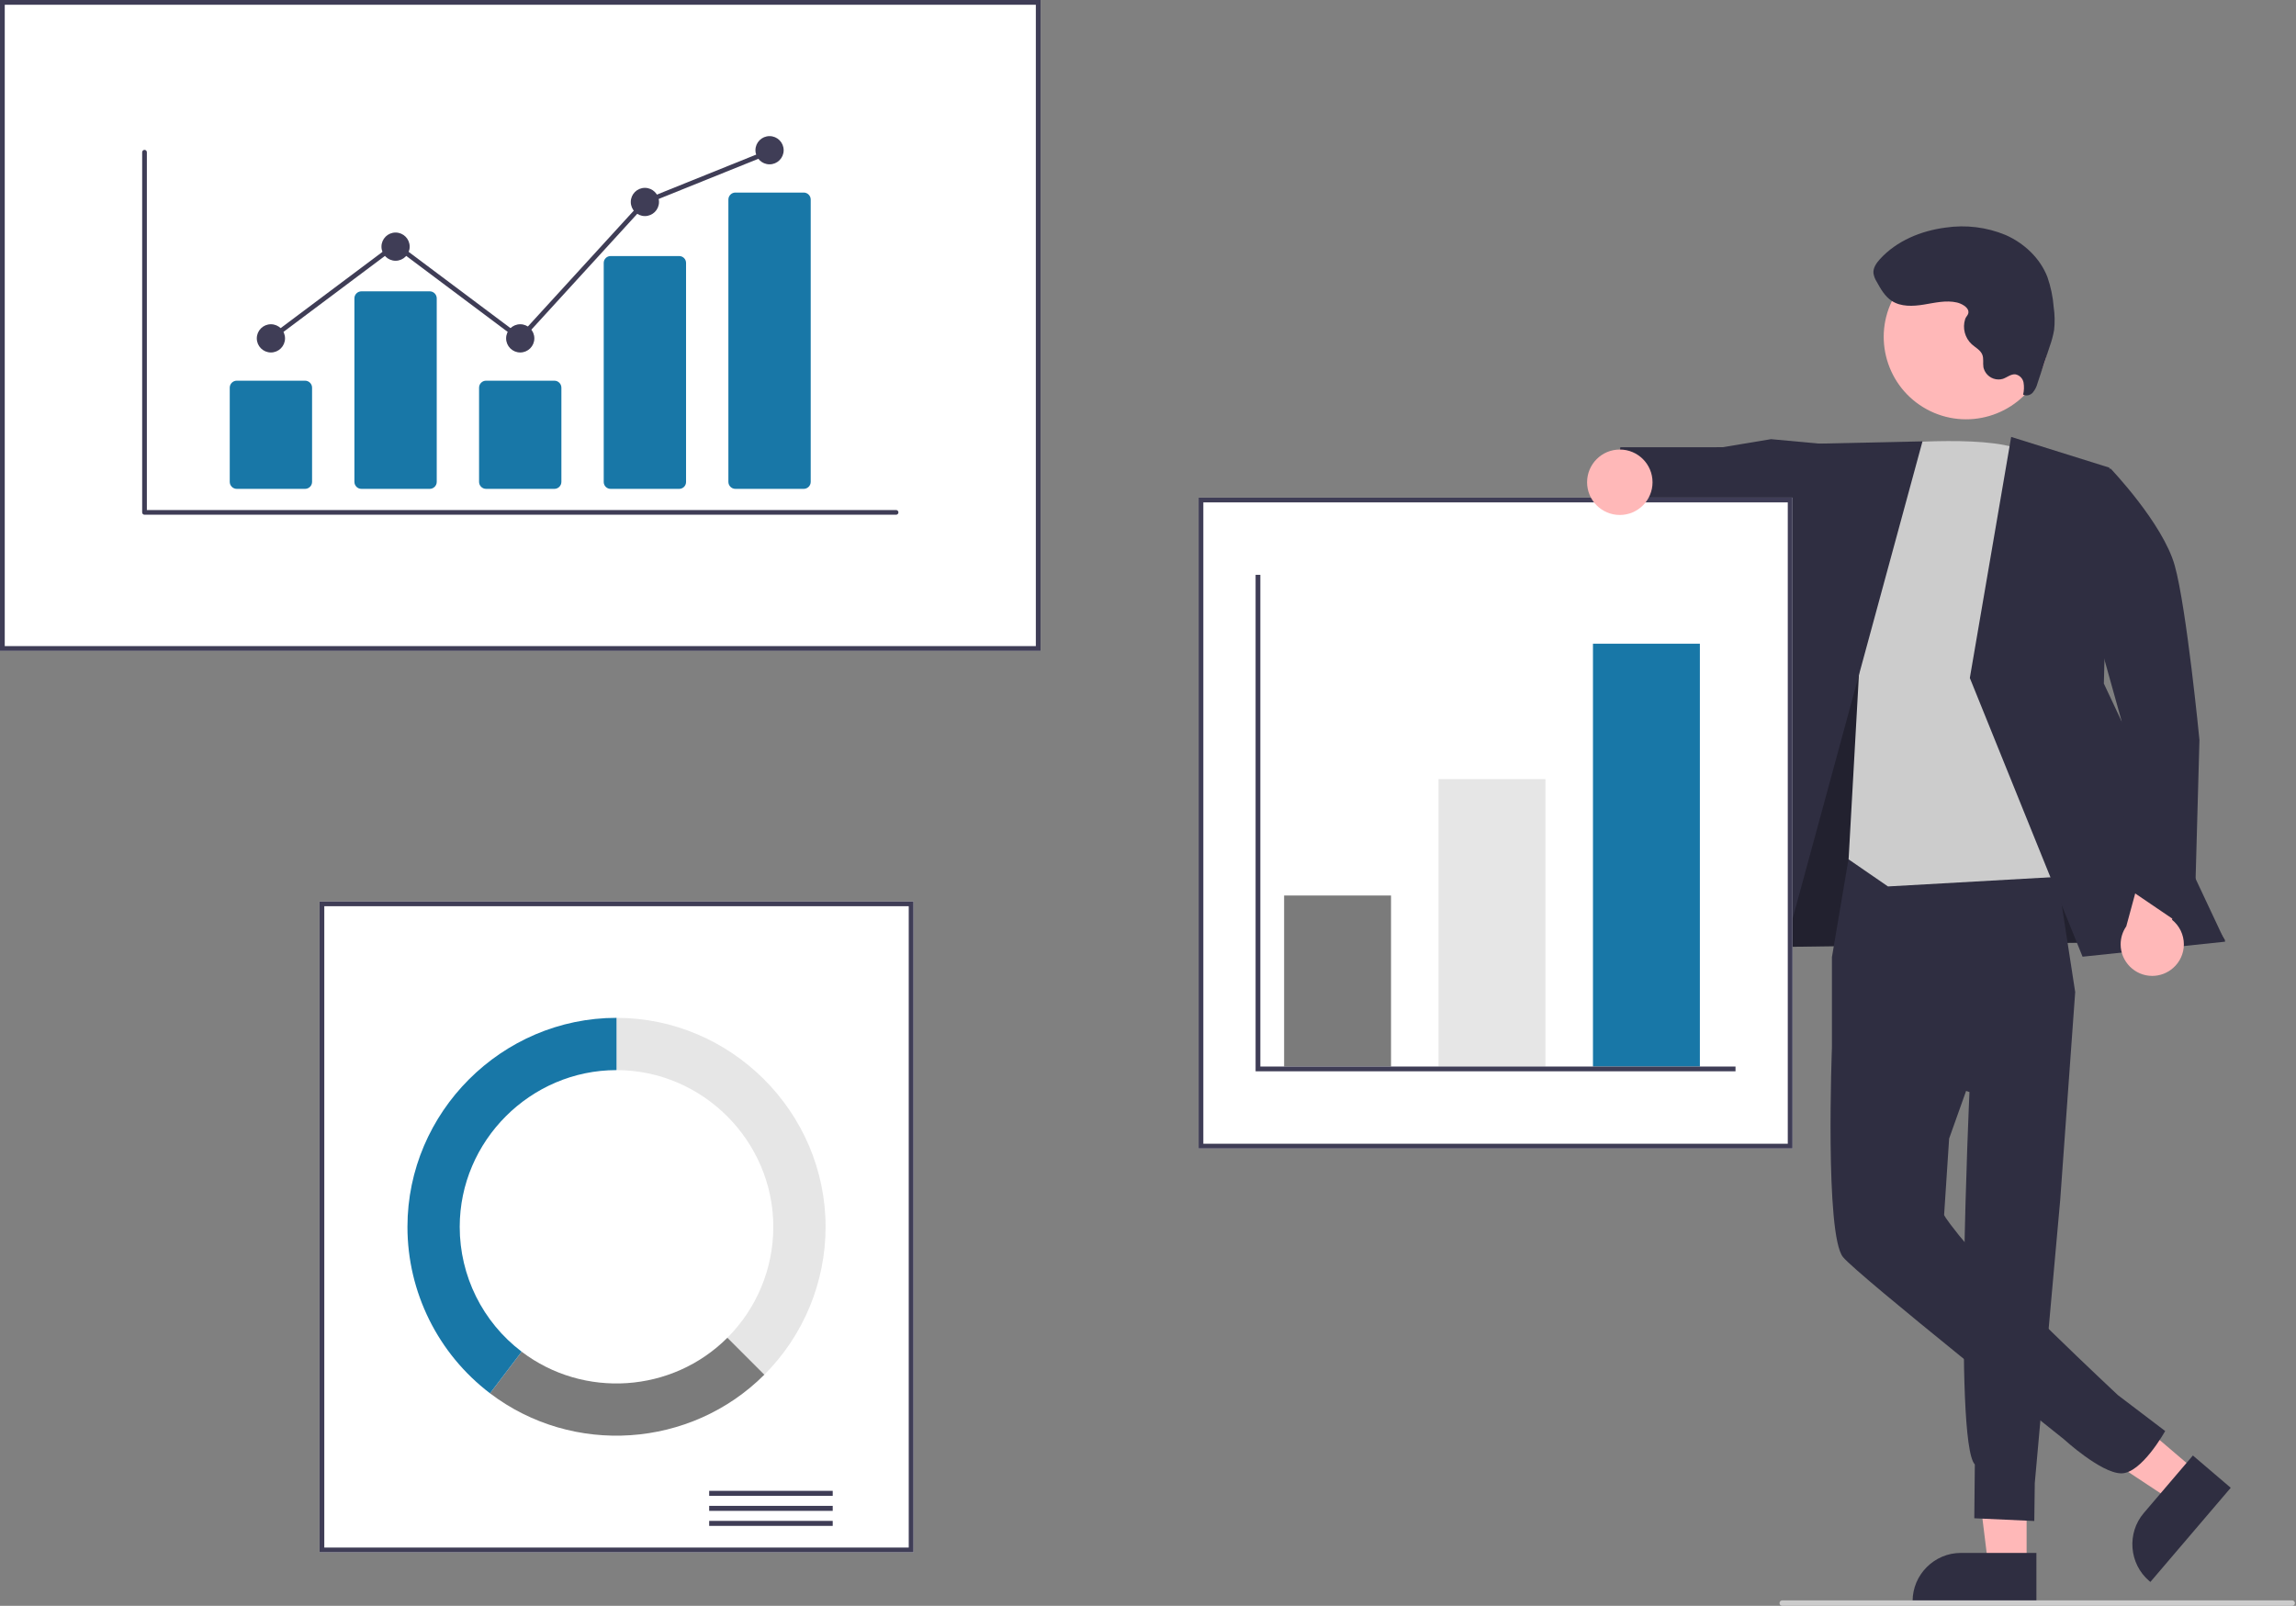 <svg xmlns="http://www.w3.org/2000/svg" xmlns:xlink="http://www.w3.org/1999/xlink" xmlns:serif="http://www.serif.com/" width="100%" height="100%" viewBox="0 0 842 589" version="1.1" xml:space="preserve" style="fill-rule:evenodd;clip-rule:evenodd;stroke-linejoin:round;stroke-miterlimit:2;"><rect x="0" y="0" width="842" height="589" fill="#808080" stroke="none"/><path d="M743.208,574.193l-14.08,-0.001l-6.698,-54.307l20.78,0.001l-0.002,54.307Z" style="fill:#ffb8b8;fill-rule:nonzero;"></path><path d="M746.798,587.841l-45.398,-0.002l-0,-0.574c0,-9.693 7.977,-17.67 17.67,-17.67l27.729,0.001l-0.001,18.245Z" style="fill:#2f2e41;fill-rule:nonzero;"></path><path d="M805.349,539.578l-9.139,10.711l-45.66,-30.156l13.489,-15.807l41.31,35.252Z" style="fill:#ffb8b8;fill-rule:nonzero;"></path><path d="M818.062,545.706l-29.469,34.534l-0.437,-0.373c-7.373,-6.292 -8.263,-17.537 -1.972,-24.911l0.001,-0.001l17.999,-21.093l13.878,11.844Z" style="fill:#2f2e41;fill-rule:nonzero;"></path><path d="M643.236,307.117l-4.383,40.42l177.171,-2.527l-77.265,-125.896l-63.086,-2.266l-32.437,90.269Z" style="fill:#2f2e41;fill-rule:nonzero;"></path><path d="M643.236,307.117l-4.383,40.42l177.171,-2.527l-77.265,-125.896l-63.086,-2.266l-32.437,90.269Z" style="fill-opacity:0.28;fill-rule:nonzero;"></path><path d="M678.075,314.056l-6.255,36.984l0,33.058l50.43,16.462c0,-0 -5.904,128.404 1.967,136.582l-0.193,19.743l22,1l0.179,-13.894l9.327,-103.856l5.494,-76.25l-8.907,-57.811l-74.042,7.982Z" style="fill:#2f2e41;fill-rule:nonzero;"></path><path d="M717.145,345.892l-45.325,38.206c0,0 -2.653,68.932 4.084,77.016c5.786,6.943 81.038,66.832 81.038,66.832c-0,-0 13.374,12.268 20.869,12.463c7.495,0.196 16.213,-15.524 16.213,-15.524l-17.359,-13.189c0,0 -44.969,-41.976 -58.321,-58.666c-5.389,-6.736 -5.389,-7.41 -5.389,-7.41l1.84,-28.014l18.525,-51.992l-16.175,-19.722Z" style="fill:#2f2e41;fill-rule:nonzero;"></path><path d="M669.024,162.885l-19.542,-1.806l-17.726,2.954l-37.534,0.012l-3.198,27.204l34.253,7.665l8.347,-4.091l34.795,13.257l0.605,-45.195Z" style="fill:#2f2e41;fill-rule:nonzero;"></path><path d="M692.364,162.8c0,-0 41.474,-3.886 50.905,3.524c9.431,7.41 29.641,154.266 29.641,154.266l-80.546,4.546l-14.439,-9.935l4.099,-73.316l10.34,-79.085Z" style="fill:#ccc;fill-rule:nonzero;"></path><path d="M705.024,161.885l-45.749,1.004l-42.653,192.731l33.683,7.411l54.719,-201.146Z" style="fill:#2f2e41;fill-rule:nonzero;"></path><path d="M737.546,160.256l36.037,11.279l-2.047,79.187l44.488,94.674l-52.299,5.509l-41.339,-102.23l15.16,-88.419Z" style="fill:#2f2e41;fill-rule:nonzero;"></path><path d="M796.971,355.013c2.481,-2.185 3.905,-5.336 3.905,-8.642c0,-3.505 -1.6,-6.824 -4.341,-9.007l7.249,-25.292l-14.295,-8.154l-9.736,35.86c-1.343,1.937 -2.063,4.239 -2.063,6.596c0,6.35 5.226,11.575 11.576,11.575c2.841,0 5.585,-1.045 7.705,-2.936l-0,-0Z" style="fill:#ffb8b8;fill-rule:nonzero;"></path><path d="M752.7,173.734l21.324,-1.849c-0,-0 19.143,20.021 23.498,35.524c4.355,15.502 9.07,64.005 9.07,64.005l-1.967,70.955l-24.925,-16.926l-1.671,-61.031l-25.329,-90.678Z" style="fill:#2f2e41;fill-rule:nonzero;"></path><path d="M694.512,109.073c8.001,-14.638 26.382,-20.026 41.02,-12.024c14.639,8.002 20.026,26.383 12.024,41.021c-8.001,14.638 -26.382,20.026 -41.021,12.024c-14.638,-8.002 -20.025,-26.382 -12.023,-41.021Z" style="fill:#ffb8b8;"></path><path d="M717.664,110.953c-3.966,-0.917 -8.083,0.099 -12.1,0.757c-4.016,0.659 -8.443,0.876 -11.841,-1.366c-2.509,-1.655 -4.052,-4.393 -5.5,-7.027c-0.605,-0.94 -1.008,-1.996 -1.184,-3.1c-0.17,-1.948 1.069,-3.726 2.385,-5.172c6.112,-6.718 15.044,-10.396 24.051,-11.564c7.427,-1.107 15.018,-0.18 21.961,2.682c6.837,2.999 12.715,8.491 15.403,15.456c1.238,3.565 2.012,7.275 2.301,11.038c0.406,2.769 0.458,5.577 0.155,8.359c-0.362,2.062 -0.904,4.089 -1.62,6.056l-4.453,13.446c-0.32,1.271 -0.918,2.455 -1.751,3.466c-0.876,1.015 -2.327,1.333 -3.547,0.777c0.356,-1.46 0.41,-2.978 0.159,-4.46c-0.284,-1.508 -1.464,-2.698 -2.97,-2.995c-1.641,-0.174 -3.043,1.098 -4.6,1.646c-0.522,0.155 -1.064,0.233 -1.608,0.233c-2.499,0 -4.716,-1.655 -5.427,-4.051c-0.042,-0.143 -0.079,-0.288 -0.11,-0.435c-0.246,-1.537 0.167,-3.183 -0.416,-4.627c-0.683,-1.691 -2.493,-2.577 -3.853,-3.793c-2.529,-2.334 -3.481,-5.938 -2.433,-9.216c0.364,-1.119 1.392,-1.628 1.186,-2.914c-0.27,-1.686 -2.756,-2.865 -4.188,-3.196Z" style="fill:#2f2e41;fill-rule:nonzero;"></path><rect x="0" y="0" width="381.612" height="238.725" style="fill:#fff;fill-rule:nonzero;"></rect><path d="M381.612,238.725l-381.612,0l0,-238.725l381.612,0l-0,238.725Zm-379.869,-1.742l378.126,-0l0,-235.24l-378.126,-0l-0,235.24Z" style="fill:#3f3d56;fill-rule:nonzero;"></path><rect x="117.184" y="330.643" width="217.815" height="238.725" style="fill:#fff;fill-rule:nonzero;"></rect><path d="M334.999,569.369l-217.815,-0l0,-238.726l217.815,0l0,238.726Zm-216.072,-1.743l214.33,0l-0,-235.24l-214.33,0l-0,235.24Z" style="fill:#3f3d56;fill-rule:nonzero;"></path><rect x="260.071" y="546.822" width="45.306" height="1.837" style="fill:#3f3d56;"></rect><rect x="260.071" y="552.332" width="45.306" height="1.837" style="fill:#3f3d56;"></rect><rect x="260.071" y="557.842" width="45.306" height="1.837" style="fill:#3f3d56;"></rect><path d="M226.092,373.335l-0,19.168c31.545,-0 57.503,25.958 57.503,57.503c0,15.245 -6.062,29.881 -16.842,40.661l13.553,13.553c14.373,-14.373 22.457,-33.888 22.457,-54.214c-0,-42.061 -34.611,-76.671 -76.671,-76.671Z" style="fill:#e6e6e6;fill-rule:nonzero;"></path><path d="M280.306,504.22l-13.553,-13.553c-20.238,20.242 -52.666,22.441 -75.451,5.115l-11.602,15.266c30.385,23.093 73.62,20.159 100.606,-6.828Z" style="fill:#7b7b7b;fill-rule:nonzero;"></path><path d="M168.589,450.006c-0,-0 -0,-0 -0,-0c-0,-31.545 25.958,-57.503 57.503,-57.503c-0,-0 -0,-0 -0,-0l-0,-19.168c-0,-0 -0.001,-0 -0.001,-0c-42.06,-0 -76.67,34.61 -76.67,76.67c0,23.944 11.216,46.555 30.279,61.043l11.602,-15.266c-14.31,-10.853 -22.726,-27.816 -22.713,-45.776Z" style="fill:#1877a7;fill-rule:nonzero;"></path><rect x="439.551" y="182.529" width="217.815" height="238.726" style="fill:#fff;fill-rule:nonzero;"></rect><path d="M657.365,421.255l-217.814,-0l-0,-238.726l217.814,-0l0,238.726Zm-216.072,-1.743l214.33,-0l-0,-235.241l-214.33,0l0,235.241Z" style="fill:#3f3d56;fill-rule:nonzero;"></path><rect x="470.916" y="328.465" width="39.207" height="62.731" style="fill:#7b7b7b;"></rect><rect x="527.548" y="285.773" width="39.207" height="105.422" style="fill:#e6e6e6;"></rect><rect x="584.18" y="236.112" width="39.207" height="155.084" style="fill:#1877a7;"></rect><path d="M636.455,392.939l-175.994,0l0,-182.094l1.742,-0l-0,180.351l174.252,0l0,1.743Z" style="fill:#3f3d56;fill-rule:nonzero;"></path><circle cx="594.024" cy="176.885" r="12" style="fill:#ffb8b8;"></circle><path d="M840.59,589l-187,0c-0.548,0 -1,-0.451 -1,-1c0,-0.549 0.452,-1 1,-1l187,0c0.549,0 1,0.451 1,1c0,0.549 -0.451,1 -1,1Z" style="fill:#ccc;fill-rule:nonzero;"></path><path d="M328.615,188.799l-275.618,-0c-0.473,-0 -0.863,-0.39 -0.863,-0.863l0,-132.104c0,-0.473 0.39,-0.862 0.863,-0.862c0.473,-0 0.862,0.389 0.862,0.862l0,131.241l274.756,0c0.001,0 0.002,0 0.003,0c0.473,0 0.862,0.39 0.862,0.863c0,0.473 -0.389,0.863 -0.862,0.863c-0.001,-0 -0.002,-0 -0.003,-0Z" style="fill:#3f3d56;fill-rule:nonzero;"></path><path d="M111.884,179.31l-25.068,0c-1.404,-0.001 -2.559,-1.156 -2.561,-2.56l0,-34.557c0.002,-1.404 1.157,-2.559 2.561,-2.56l25.068,-0c1.404,0.001 2.559,1.156 2.561,2.56l-0,34.557c-0.002,1.404 -1.157,2.559 -2.561,2.56Z" style="fill:#1877a7;fill-rule:nonzero;"></path><path d="M157.6,179.31l-25.069,0c-1.404,-0.001 -2.558,-1.156 -2.56,-2.56l-0,-67.334c0.002,-1.404 1.156,-2.559 2.56,-2.561l25.069,0c1.404,0.002 2.559,1.157 2.561,2.561l-0,67.334c-0.002,1.404 -1.157,2.559 -2.561,2.56Z" style="fill:#1877a7;fill-rule:nonzero;"></path><path d="M203.316,179.31l-25.069,0c-1.404,-0.001 -2.559,-1.156 -2.56,-2.56l-0,-34.557c0.001,-1.404 1.156,-2.559 2.56,-2.56l25.069,-0c1.404,0.001 2.559,1.156 2.56,2.56l0,34.557c-0.001,1.404 -1.156,2.559 -2.56,2.56Z" style="fill:#1877a7;fill-rule:nonzero;"></path><path d="M249.031,179.31l-25.068,0c-1.372,0.03 -2.527,-1.072 -2.561,-2.444l0,-80.505c0.034,-1.371 1.189,-2.473 2.561,-2.444l25.068,0c1.372,-0.029 2.527,1.073 2.561,2.444l-0,80.505c-0.034,1.372 -1.189,2.474 -2.561,2.444Z" style="fill:#1877a7;fill-rule:nonzero;"></path><path d="M294.747,179.31l-25.069,0c-1.404,-0.001 -2.558,-1.156 -2.56,-2.56l-0,-103.562c0.002,-1.404 1.156,-2.558 2.56,-2.56l25.069,-0c1.404,0.002 2.559,1.156 2.56,2.56l0,103.562c-0.001,1.404 -1.156,2.559 -2.56,2.56Z" style="fill:#1877a7;fill-rule:nonzero;"></path><circle cx="99.35" cy="124.107" r="5.175" style="fill:#3f3d56;"></circle><circle cx="145.066" cy="90.467" r="5.175" style="fill:#3f3d56;"></circle><circle cx="190.781" cy="124.107" r="5.175" style="fill:#3f3d56;"></circle><circle cx="236.497" cy="74.078" r="5.175" style="fill:#3f3d56;"></circle><circle cx="282.213" cy="55.102" r="5.175" style="fill:#3f3d56;"></circle><path d="M190.89,125.266l-45.824,-34.323l-45.199,33.854l-1.034,-1.381l46.233,-34.629l45.606,34.16l45.321,-49.595l0.182,-0.074l45.715,-18.42l0.645,1.601l-45.534,18.346l-46.111,50.461Z" style="fill:#3f3d56;fill-rule:nonzero;"></path></svg>
